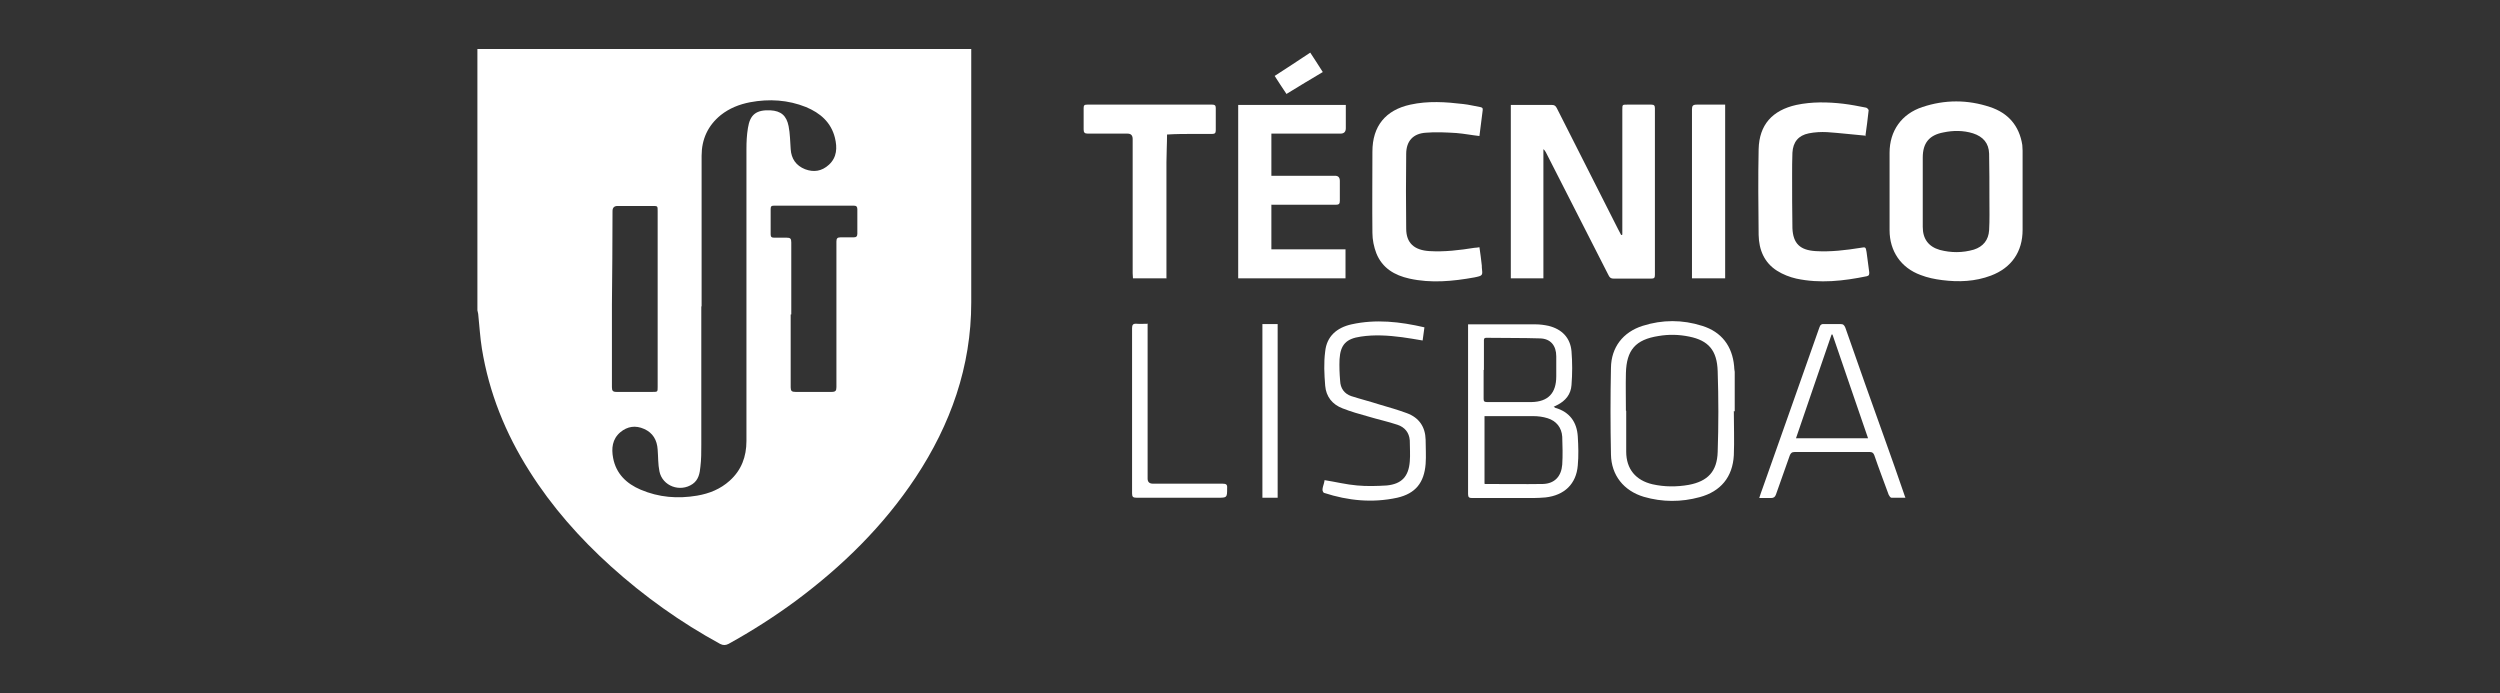 <?xml version="1.0" encoding="UTF-8"?>
<svg xmlns="http://www.w3.org/2000/svg" version="1.1" viewBox="0 0 836.3 231.9">
  <rect x="0" y="0" width="836.3" height="231.9" fill="#333333" stroke="none"/>
  <defs>
    <style>
      .cls-1 {
        fill: #fff;
      }
    </style>
  </defs>
  <!-- Generator: Adobe Illustrator 28.7.1, SVG Export Plug-In . SVG Version: 1.2.0 Build 142)  -->
  <g>
    <g id="Ebene_1">
      <g>
        <path class="cls-1" d="M324.9,16.3c0,28.3,0,56.6,0,84.9,0,21.4-6.9,40.8-18.6,58.5-10.8,16.3-24.5,29.7-40.1,41.3-7.2,5.3-14.7,10.1-22.5,14.4-1,.5-1.8.5-2.8,0-13.2-7.2-25.4-15.9-36.6-26-10.4-9.4-19.7-19.9-27.2-31.8-8-12.6-13.5-26.2-15.9-41-.6-3.7-.8-7.5-1.2-11.2,0-.5-.2-1-.3-1.6,0-29.1,0-58.2,0-87.4h165.2ZM234.6,102.5c0,15.4,0,30.9,0,46.3,0,2.4,0,4.9-.3,7.3-.2,2.2-.6,4.4-2.6,5.8-4.2,2.9-10.1.7-11.1-4.2-.5-2.4-.4-4.9-.6-7.3-.2-3.2-1.6-5.6-4.5-6.9-2.9-1.3-5.6-.9-8,1.1-2.7,2.3-3,5.4-2.4,8.6,1,5.3,4.5,8.6,9.2,10.6,6.1,2.6,12.4,3.1,18.9,2,4.1-.7,7.8-2.2,10.9-5,3.9-3.5,5.6-8,5.6-13.3,0-32.5,0-65,0-97.6,0-2.4.1-4.7.5-7.1.7-4.5,2.8-6.1,7.5-5.9,3.6.2,5.4,1.8,6.1,5.3.5,2.5.5,5.1.7,7.7.2,3.2,1.8,5.5,4.8,6.7,2.9,1.1,5.6.7,8-1.5,2.7-2.5,2.8-5.7,2-9-1.3-5.2-4.9-8.3-9.7-10.3-6-2.4-12.3-2.8-18.7-1.6-3.6.7-6.9,2-9.8,4.3-4.3,3.5-6.4,8.1-6.4,13.6,0,16.8,0,33.6,0,50.4ZM264.5,105.2c0,8.1,0,16.3,0,24.4,0,1.2.4,1.5,1.6,1.5,4,0,8.1,0,12.1,0,1.3,0,1.6-.4,1.6-1.6,0-4.9,0-9.8,0-14.7,0-11.3,0-22.6,0-34,0-1,.3-1.4,1.3-1.4,1.4,0,2.9,0,4.4,0,.9,0,1.3-.3,1.3-1.2,0-2.7,0-5.5,0-8.2,0-.8-.3-1.2-1.1-1.2-8.9,0-17.8,0-26.8,0-.8,0-1.1.2-1.1,1.1,0,2.8,0,5.6,0,8.5,0,.8.3,1.1,1.1,1.1,1.4,0,2.8,0,4.2,0,1.3,0,1.6.3,1.6,1.6,0,8,0,16.1,0,24.1ZM220,100c0-9.8,0-19.6,0-29.4,0-1.7,0-1.7-1.7-1.7-3.9,0-7.8,0-11.7,0q-1.7,0-1.7,1.7c0,10.4-.1,20.9-.2,31.3,0,9.2,0,18.4,0,27.6,0,1.2.3,1.6,1.5,1.6,4,0,8,0,12.1,0,1.7,0,1.7,0,1.7-1.7,0-9.8,0-19.6,0-29.4Z"/>
        <g>
          <path class="cls-1" d="M542.7,78.4v-1.4c0-13.4,0-26.9,0-40.3,0-1.7,0-1.7,1.6-1.7,2.7,0,5.4,0,8.1,0,.9,0,1.2.3,1.2,1.2,0,18.6,0,37.2,0,55.8,0,1-.3,1.2-1.3,1.2-4.2,0-8.3,0-12.5,0-.9,0-1.3-.3-1.7-1.1-7-13.8-14-27.5-21-41.2-.2-.3-.4-.7-.8-1v43.2h-10.9v-58c.4,0,.8,0,1.2,0,4.2,0,8.3,0,12.5,0,.9,0,1.3.3,1.7,1.1,6.8,13.4,13.6,26.8,20.4,40.3.4.7.7,1.4,1.1,2.1,0,0,.2,0,.3,0Z"/>
          <path class="cls-1" d="M676.6,64.1v12.8c0,7.3-3.7,12.7-10.6,15.3-5.3,2-10.8,2.2-16.3,1.5-2.4-.3-4.9-.8-7.2-1.7-6.6-2.4-10.4-8-10.4-15,0-8.6,0-17.2,0-25.9,0-7.3,4-13,11-15.3,7.5-2.5,15.1-2.5,22.6,0,6.1,2,9.8,6.3,10.8,12.7,0,.6.1,1.2.1,1.9,0,4.6,0,9.1,0,13.7ZM643.2,64c0,4,0,8,0,11.9,0,4,1.9,6.6,5.7,7.7,3.8,1,7.6,1,11.4-.1,3.1-1,4.9-3.2,5.1-6.5.2-3.4.1-6.9.1-10.3,0-5.1,0-10.2-.1-15.3-.1-3.5-2-5.7-5.4-6.8-3.2-1-6.6-1-9.9-.3-4.8.9-6.9,3.6-6.9,8.4,0,3.8,0,7.5,0,11.3Z"/>
          <path class="cls-1" d="M425.3,68.5v14.9h24.8v9.7h-35.9v-58h36c0,.5,0,.9,0,1.3,0,2.2,0,4.3,0,6.5q0,1.8-1.8,1.8c-7.1,0-14.3,0-21.4,0-.5,0-1.1,0-1.7,0v14.1c.6,0,1,0,1.5,0,6.6,0,13.2,0,19.8,0q1.6,0,1.6,1.7c0,2.2,0,4.5,0,6.7,0,1-.3,1.3-1.4,1.3-6.7,0-13.4,0-20.1,0-.5,0-1,0-1.6,0Z"/>
          <path class="cls-1" d="M494.9,45.5c-2.7-.3-5.2-.8-7.7-1-3.4-.2-6.9-.4-10.3-.1-4.2.3-6.5,2.8-6.5,7.1-.1,8.3-.1,16.7,0,25,0,4.8,2.7,7.2,7.8,7.5,5,.3,10-.3,15-1.1.5,0,1.1-.1,1.7-.2.3,2.1.6,4.2.8,6.2,0,.2,0,.3,0,.5.3,2.8.4,2.8-2.5,3.4-7.2,1.3-14.5,2-21.7.4-5-1.1-9.1-3.5-11.1-8.5-.8-2.1-1.3-4.5-1.3-6.8-.1-9.1,0-18.2,0-27.2,0-8.5,4.4-13.9,12.7-15.7,5.9-1.3,11.8-.9,17.7-.2,1.9.2,3.8.7,5.6,1,.6.1,1,.3.9,1-.4,2.9-.7,5.7-1.1,8.7Z"/>
          <path class="cls-1" d="M624.2,45.4c-4.5-.4-8.7-.9-13-1.2-2-.1-4.1,0-6.1.4-3.5.7-5.3,2.9-5.5,6.5-.1,2.5-.1,5-.1,7.5,0,5.9,0,11.8.1,17.7.2,5.2,2.6,7.4,7.8,7.7,5,.3,10-.3,15-1.1,1.7-.3,1.7-.3,2,1.4.3,2.3.6,4.5.9,6.8,0,.7,0,1.1-.8,1.3-7.8,1.6-15.7,2.5-23.6.8-2.2-.5-4.5-1.4-6.4-2.6-4.3-2.7-6.1-7-6.2-12-.1-9.6-.2-19.2,0-28.7.2-8.2,4.6-13,12.6-14.8,5.2-1.1,10.5-1,15.7-.4,2.5.3,5.1.8,7.6,1.3.3,0,.9.6.9.9-.3,2.9-.7,5.8-1.1,8.7Z"/>
          <path class="cls-1" d="M390.1,93.1h-11.1c0-.6-.1-1.1-.1-1.7,0-15,0-29.9,0-44.9q0-1.8-1.7-1.8c-4.4,0-8.9,0-13.3,0-1.1,0-1.4-.4-1.4-1.4,0-2.4,0-4.8,0-7.2,0-.9.3-1.1,1.2-1.1,13.9,0,27.9,0,41.8,0,.8,0,1.2.2,1.2,1.1,0,2.5,0,5,0,7.5,0,.9-.3,1.2-1.2,1.2-1.9,0-3.9,0-5.9,0-3.1,0-6.1,0-9.2.2,0,3.1-.2,6.2-.2,9.3,0,12.4,0,24.8,0,37.2,0,.5,0,1.1,0,1.7Z"/>
          <path class="cls-1" d="M519.8,136.1c.2.1.3.2.4.3,4.9,1.4,7.3,4.8,7.6,9.6.2,3.2.3,6.5,0,9.7-.5,6.2-4.5,10-10.8,10.7-1.4.1-2.7.2-4.1.2-6.8,0-13.6,0-20.4,0-1,0-1.4-.2-1.4-1.3,0-18.6,0-37.1,0-55.7,0-.3,0-.7,0-1.1.4,0,.8,0,1.2,0,7.1,0,14.3,0,21.4,0,1.4,0,2.9.2,4.3.5,4.5,1.1,7.3,4,7.7,8.5.3,3.7.3,7.5,0,11.3-.2,3.1-2,5.3-4.8,6.7-.4.2-.8.4-1.2.6ZM496.5,161.8c.2,0,.2.1.3.1,6.4,0,12.9.1,19.3,0,4-.1,6.2-2.6,6.5-6.5.2-3.1.1-6.2,0-9.3-.2-3.1-2-5.3-4.9-6.2-1.6-.5-3.2-.7-4.9-.7-4.9,0-9.8,0-14.7,0h-1.5v22.8ZM496.3,123.7c0,3.2,0,6.4,0,9.6,0,.8.1,1.2,1.1,1.2,5,0,10,0,14.9,0,5.6-.1,8.3-3,8.3-8.6,0-2.2,0-4.5,0-6.7,0-3.6-1.9-5.9-5.4-6-6-.2-12-.1-18-.2-.9,0-.8.6-.8,1.2,0,3.2,0,6.4,0,9.6Z"/>
          <path class="cls-1" d="M580,137.5c0,4.9.2,9.9,0,14.8-.4,7.3-4.4,12.1-11.4,14-6.2,1.7-12.5,1.7-18.7-.1-6.7-2-10.9-7.2-11-14.2-.2-9.7-.2-19.3,0-29,.1-6.8,4-11.9,10.6-14,6.6-2.1,13.3-2.1,19.9,0,6.5,2,10.1,6.8,10.7,13.5,0,.6.1,1.2.2,1.9,0,4.4,0,8.8,0,13.2,0,0,0,0-.1,0ZM544,137.4s0,0,0,0c0,4.6,0,9.1,0,13.7,0,5.8,3.2,9.6,8.8,10.9,4,.9,8.1.9,12.1.2,6.4-1.2,9.5-4.5,9.7-11,.3-9,.3-18,0-27-.2-7-3.1-10.3-9.5-11.6-3.4-.7-6.8-.8-10.3-.2-7.7,1.2-10.7,4.7-10.9,12.4-.1,4.2,0,8.4,0,12.6Z"/>
          <path class="cls-1" d="M637.3,166.5c-1.7,0-3.1,0-4.6,0-.3,0-.7-.6-.9-1-1.6-4.4-3.3-8.8-4.8-13.2-.3-.8-.7-1.1-1.6-1.1-8.3,0-16.7,0-25,0-1,0-1.4.4-1.7,1.2-1.5,4.3-3.1,8.7-4.6,13-.3.9-.8,1.2-1.7,1.2-1.2,0-2.5,0-3.9,0,.4-1.2.7-2.2,1.1-3.2,6.3-17.9,12.7-35.8,19-53.8.3-1,.8-1.3,1.8-1.2,1.7,0,3.5,0,5.2,0,1,0,1.3.3,1.7,1.2,4.3,12.4,8.7,24.7,13.1,37,2.2,6.2,4.4,12.3,6.5,18.5.1.4.3.8.5,1.4ZM624.9,146.6c-4-11.7-8-23.2-11.9-34.7-.1,0-.2,0-.3,0-4,11.5-7.9,23.1-11.9,34.7h24.1Z"/>
          <path class="cls-1" d="M577.1,93.1h-11.1v-1.5c0-18.3,0-36.7,0-55,0-1.2.3-1.6,1.6-1.6,3.1,0,6.3,0,9.5,0v58.1Z"/>
          <path class="cls-1" d="M443,160.6c3.8.6,7.4,1.5,11,1.8,3.3.3,6.6.2,9.9,0,5-.5,7.3-3,7.7-8,.2-2.3,0-4.7,0-7.1-.2-2.6-1.7-4.4-4.1-5.2-3.3-1.1-6.6-1.8-9.9-2.8-2.9-.8-5.7-1.6-8.5-2.7-3.4-1.3-5.5-3.9-5.8-7.6-.3-3.8-.5-7.6,0-11.4.5-5.1,3.9-8,8.8-9.1,8.2-1.8,16.2-.9,24.4,1-.2,1.5-.4,2.9-.6,4.4-2.4-.4-4.6-.8-6.9-1.1-4.6-.6-9.2-.9-13.8-.2-4.9.7-6.8,2.7-7.1,7.6-.1,2.4,0,4.8.2,7.2.1,2.5,1.4,4.3,3.7,5.1,3.1,1,6.3,1.8,9.4,2.8,3.1.9,6.2,1.8,9.2,2.9,4.1,1.5,6.2,4.6,6.3,8.9,0,2.7.2,5.4,0,8.1-.5,6.3-3.4,9.9-9.5,11.3-8.3,1.8-16.4,1-24.4-1.6-.3,0-.6-.7-.6-1,0-.8.3-1.5.5-2.3,0-.3.2-.6.2-.9Z"/>
          <path class="cls-1" d="M383.9,108.4c0,.7,0,1.2,0,1.7,0,16.7,0,33.3,0,50q0,1.7,1.8,1.7c7.8,0,15.5,0,23.3,0,1.2,0,1.6.3,1.5,1.5,0,3.2,0,3.2-3.2,3.2-9,0-18.1,0-27.1,0-1.2,0-1.5-.3-1.5-1.5,0-18.4,0-36.8,0-55.2,0-1.1.3-1.6,1.5-1.5,1.2.1,2.4,0,3.8,0Z"/>
          <path class="cls-1" d="M422.3,166.5v-58.1h5.1v58.1c-.9,0-1.7,0-2.5,0s-1.6,0-2.6,0Z"/>
          <path class="cls-1" d="M430.4,31.5c-1.5-2.2-2.7-4.1-4-6.1,4-2.6,7.9-5.1,11.9-7.8,1.3,2,2.7,4.1,4.2,6.5-4.1,2.4-8,4.8-12.1,7.3Z"/>
        </g>
      </g>
    </g>
  </g>
</svg>